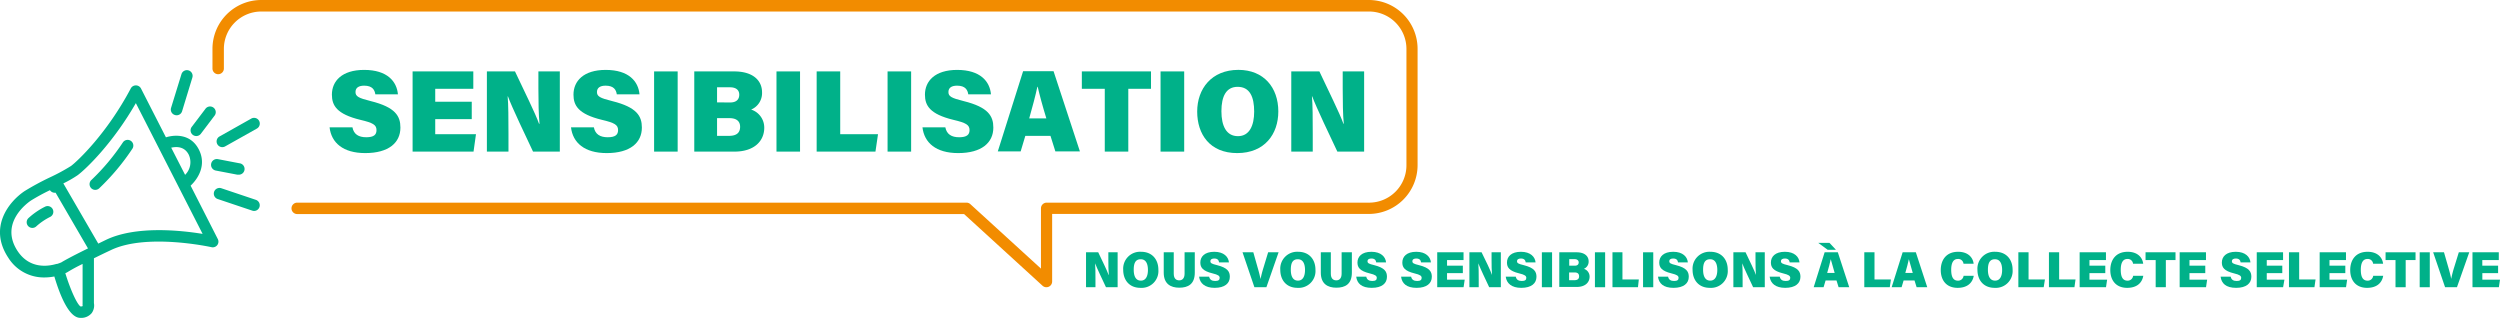 <svg xmlns="http://www.w3.org/2000/svg" viewBox="0 0 644.09 81.89"><defs><style>.cls-1{fill:#00b189;}.cls-2{fill:#f28c00;}</style></defs><g id="Calque_2" data-name="Calque 2"><g id="Calque_1-2" data-name="Calque 1"><path class="cls-1" d="M2.13,66.39a10.79,10.79,0,0,0,9.36,5.09A13.56,13.56,0,0,0,14,71.23c1.54,5.16,3.85,10.66,6.68,10.66a3.51,3.51,0,0,0,2.95-1.23,3.35,3.35,0,0,0,.57-2.56V66.54c1.24-.61,2.7-1.32,4.42-2.13,9.25-4.39,25.7-.76,25.86-.73a1.46,1.46,0,0,0,1.63-2.1l-7-13.75c2-1.87,4.12-5.37,2.13-9.29s-5.89-3.95-8.49-3.16L36.31,22.77A1.49,1.49,0,0,0,35,22a1.47,1.47,0,0,0-1.31.79C27.57,34.37,20,41.49,18.3,42.76a49.75,49.75,0,0,1-5.4,2.92,69.28,69.28,0,0,0-6.53,3.53C2.36,51.88-3.06,58.52,2.13,66.39ZM47.69,45.05l-3.58-7c1.4-.32,3.43-.33,4.52,1.81A4.58,4.58,0,0,1,47.69,45.05ZM27.38,61.76l-2.06,1-9-15.51a28.64,28.64,0,0,0,3.71-2.13C22.12,43.56,29,37,35,26.57l17.2,33.69C46.72,59.36,35.11,58.09,27.38,61.76ZM16.83,70.38l.32-.14.21-.12A43.79,43.79,0,0,1,21.28,68V78.24a1.5,1.5,0,0,0,0,.37.74.74,0,0,1,0,.26,1.36,1.36,0,0,1-.52.09C19.87,78.44,18.13,74.63,16.83,70.38ZM8,51.65A51.48,51.48,0,0,1,12.87,49a1.48,1.48,0,0,0,1.23.66h0l.23,0L22.67,64c-4.83,2.37-6.43,3.32-6.87,3.6a10.86,10.86,0,0,1-1.1.4h-.06l-.1,0c-2.28.67-6.93,1.29-10-3.31C-.24,57.45,7.14,52.22,8,51.65Z"/><path class="cls-1" d="M11.61,53.25a1.47,1.47,0,0,1,1.32,2.63A15.8,15.8,0,0,0,9.4,58.27a1.48,1.48,0,0,1-1.07.45,1.45,1.45,0,0,1-1-.4,1.47,1.47,0,0,1-.05-2.08A18.6,18.6,0,0,1,11.61,53.25Z"/><path class="cls-1" d="M24.57,48.92a1.47,1.47,0,0,1-1-2.57,56.14,56.14,0,0,0,8.11-9.69,1.47,1.47,0,0,1,2.47,1.59,58.71,58.71,0,0,1-8.63,10.3A1.51,1.51,0,0,1,24.57,48.92Z"/><path class="cls-1" d="M46.9,28.7a1.46,1.46,0,0,1-1.4,1,1.29,1.29,0,0,1-.43-.07,1.46,1.46,0,0,1-1-1.83l2.68-8.69a1.47,1.47,0,0,1,2.81.87Z"/><path class="cls-1" d="M51.74,34.47a1.47,1.47,0,0,1-1.17.58,1.47,1.47,0,0,1-1.17-2.36l3.49-4.6a1.47,1.47,0,1,1,2.34,1.77Z"/><path class="cls-1" d="M66.21,33.11,58,37.72a1.47,1.47,0,0,1-1.45-2.56l8.19-4.61a1.47,1.47,0,0,1,2,.56A1.48,1.48,0,0,1,66.21,33.11Z"/><path class="cls-1" d="M56.15,41l5.52,1.06A1.47,1.47,0,0,1,61.4,45a1.33,1.33,0,0,1-.28,0l-5.53-1.06A1.47,1.47,0,1,1,56.15,41Z"/><path class="cls-1" d="M55.16,49.42A1.47,1.47,0,0,1,57,48.49l8.93,3a1.47,1.47,0,0,1-.46,2.86,1.55,1.55,0,0,1-.47-.08l-8.93-3A1.47,1.47,0,0,1,55.16,49.42Z"/><path class="cls-2" d="M269.6,74a1.48,1.48,0,0,1-1-.38L248.38,55.15H76.57a1.47,1.47,0,0,1,0-2.94H249a1.47,1.47,0,0,1,1,.39l18.19,16.6V53.68a1.47,1.47,0,0,1,1.47-1.47h83.06a9.63,9.63,0,0,0,9.63-9.62v-30a9.64,9.64,0,0,0-9.63-9.62H67.3a9.63,9.63,0,0,0-9.62,9.62v5.06a1.47,1.47,0,0,1-2.94,0V12.56A12.58,12.58,0,0,1,67.3,0H352.66a12.58,12.58,0,0,1,12.56,12.56v30a12.58,12.58,0,0,1-12.56,12.56H271.07V72.52a1.47,1.47,0,0,1-.87,1.35A1.57,1.57,0,0,1,269.6,74Z"/><path class="cls-1" d="M279.8,74V65h3.14c.94,2,2.31,4.74,2.68,5.84h.05c-.1-.93-.12-2.51-.12-3.93V65h2.39V74h-3c-.76-1.62-2.38-5-2.8-6.16h0c.08.84.09,2.58.09,4.15v2Z"/><path class="cls-1" d="M298.44,69.51a4.33,4.33,0,0,1-4.59,4.65c-3,0-4.47-2.11-4.47-4.64A4.35,4.35,0,0,1,294,64.87C296.81,64.87,298.44,66.83,298.44,69.51Zm-6.35,0c0,1.65.54,2.79,1.84,2.79s1.82-1.21,1.82-2.74-.48-2.77-1.85-2.77S292.09,67.82,292.09,69.48Z"/><path class="cls-1" d="M302.4,65v5.5c0,1.29.63,1.73,1.42,1.73s1.37-.53,1.37-1.73V65h2.63v5.24c0,3-1.76,3.88-4,3.88s-4-1-4-3.87V65Z"/><path class="cls-1" d="M311.52,71.28c.15.78.7,1.11,1.55,1.11s1.16-.28,1.16-.8-.4-.81-1.81-1.15c-2.65-.64-3.17-1.6-3.17-2.81,0-1.5,1.1-2.76,3.59-2.76s3.65,1.32,3.78,2.73h-2.54c-.07-.48-.31-1-1.24-1-.6,0-1,.23-1,.71s.33.67,1.71,1c2.76.69,3.3,1.69,3.3,3,0,1.68-1.29,2.85-3.92,2.85-2.48,0-3.79-1.16-4-2.88Z"/><path class="cls-1" d="M323.18,74,320.12,65h2.78L324,68.89c.35,1.19.55,2,.76,3h0a30.06,30.06,0,0,1,.78-3L326.72,65h2.69L326.27,74Z"/><path class="cls-1" d="M338.91,69.51a4.33,4.33,0,0,1-4.59,4.65c-3,0-4.47-2.11-4.47-4.64a4.35,4.35,0,0,1,4.6-4.65C337.28,64.87,338.91,66.83,338.91,69.51Zm-6.35,0c0,1.65.54,2.79,1.84,2.79s1.82-1.21,1.82-2.74-.48-2.77-1.85-2.77S332.56,67.82,332.56,69.48Z"/><path class="cls-1" d="M342.87,65v5.5c0,1.29.63,1.73,1.42,1.73s1.36-.53,1.36-1.73V65h2.64v5.24c0,3-1.76,3.88-4,3.88s-4-1-4-3.87V65Z"/><path class="cls-1" d="M352,71.28c.15.78.7,1.11,1.55,1.11s1.16-.28,1.16-.8-.4-.81-1.82-1.15c-2.64-.64-3.16-1.6-3.16-2.81,0-1.5,1.1-2.76,3.59-2.76s3.65,1.32,3.78,2.73h-2.54c-.07-.48-.31-1-1.24-1-.6,0-1,.23-1,.71s.32.67,1.71,1c2.75.69,3.3,1.69,3.3,3,0,1.68-1.29,2.85-3.92,2.85s-3.79-1.16-4-2.88Z"/><path class="cls-1" d="M363.56,71.28c.15.78.7,1.11,1.55,1.11s1.16-.28,1.16-.8-.4-.81-1.82-1.15c-2.64-.64-3.16-1.6-3.16-2.81,0-1.5,1.1-2.76,3.59-2.76s3.65,1.32,3.78,2.73h-2.54c-.07-.48-.31-1-1.24-1-.61,0-1,.23-1,.71s.32.67,1.7,1c2.76.69,3.31,1.69,3.31,3,0,1.68-1.3,2.85-3.92,2.85s-3.79-1.16-4-2.88Z"/><path class="cls-1" d="M376.88,70.37h-4.07v1.68h4.55L377.07,74h-6.79V65h6.78V67h-4.25v1.44h4.07Z"/><path class="cls-1" d="M378.57,74V65h3.14c1,2,2.31,4.74,2.69,5.84h0c-.1-.93-.12-2.51-.12-3.93V65h2.39V74h-3c-.76-1.62-2.38-5-2.8-6.16h0c.09.84.1,2.58.1,4.15v2Z"/><path class="cls-1" d="M390.52,71.28c.15.78.7,1.11,1.55,1.11s1.16-.28,1.16-.8-.4-.81-1.81-1.15c-2.65-.64-3.17-1.6-3.17-2.81,0-1.5,1.1-2.76,3.59-2.76s3.65,1.32,3.78,2.73h-2.54c-.07-.48-.31-1-1.24-1-.6,0-1,.23-1,.71s.33.67,1.71,1c2.76.69,3.3,1.69,3.3,3,0,1.68-1.29,2.85-3.92,2.85-2.48,0-3.79-1.16-4-2.88Z"/><path class="cls-1" d="M399.87,65V74h-2.63V65Z"/><path class="cls-1" d="M401.73,65h4.45c2.16,0,3.11,1.07,3.11,2.33a2,2,0,0,1-1.22,1.93,2.1,2.1,0,0,1,1.47,2c0,1.47-1.1,2.67-3.33,2.67h-4.48V65Zm4,3.45c.72,0,1-.37,1-.85s-.4-.83-1-.83h-1.44v1.68Zm-1.47,3.74h1.35c.86,0,1.22-.37,1.22-1s-.34-1-1.18-1h-1.39v2Z"/><path class="cls-1" d="M413.54,65V74h-2.63V65Z"/><path class="cls-1" d="M415.39,65H418v7h4.22L422,74h-6.57V65Z"/><path class="cls-1" d="M425.94,65V74h-2.63V65Z"/><path class="cls-1" d="M429.76,71.28c.15.78.69,1.11,1.54,1.11s1.16-.28,1.16-.8-.4-.81-1.81-1.15c-2.64-.64-3.17-1.6-3.17-2.81,0-1.5,1.1-2.76,3.6-2.76s3.65,1.32,3.77,2.73h-2.53c-.07-.48-.32-1-1.25-1-.6,0-1,.23-1,.71s.33.67,1.71,1c2.76.69,3.31,1.69,3.31,3,0,1.68-1.3,2.85-3.93,2.85s-3.79-1.16-4-2.88Z"/><path class="cls-1" d="M445.13,69.51a4.33,4.33,0,0,1-4.59,4.65c-3,0-4.47-2.11-4.47-4.64a4.35,4.35,0,0,1,4.61-4.65C443.5,64.87,445.13,66.83,445.13,69.51Zm-6.35,0c0,1.65.55,2.79,1.84,2.79s1.82-1.21,1.82-2.74-.48-2.77-1.85-2.77S438.78,67.82,438.78,69.48Z"/><path class="cls-1" d="M446.58,74V65h3.14c.94,2,2.3,4.74,2.68,5.84h0c-.1-.93-.12-2.51-.12-3.93V65h2.39V74h-3c-.76-1.62-2.38-5-2.8-6.16h0c.08.84.09,2.58.09,4.15v2Z"/><path class="cls-1" d="M458.53,71.28c.15.78.69,1.11,1.54,1.11s1.16-.28,1.16-.8-.4-.81-1.81-1.15c-2.64-.64-3.17-1.6-3.17-2.81,0-1.5,1.1-2.76,3.6-2.76s3.64,1.32,3.77,2.73h-2.53c-.07-.48-.32-1-1.25-1-.6,0-1,.23-1,.71s.33.67,1.71,1c2.76.69,3.31,1.69,3.31,3,0,1.68-1.3,2.85-3.93,2.85-2.48,0-3.79-1.16-4-2.88Z"/><path class="cls-1" d="M470.34,72.25,469.82,74h-2.55L470.09,65h3.4L476.43,74h-2.74l-.54-1.74Zm1-9.67L473,64.35h-2.13l-2.41-1.77Zm1.33,7.73c-.42-1.41-.77-2.66-1-3.53h0c-.21,1-.55,2.24-.92,3.53Z"/><path class="cls-1" d="M480.31,65h2.63v7h4.22L486.88,74h-6.57V65Z"/><path class="cls-1" d="M490.44,72.25,489.92,74h-2.56L490.19,65h3.4L496.53,74h-2.74l-.54-1.74Zm2.35-1.94c-.42-1.41-.77-2.66-1-3.53h0c-.2,1-.55,2.24-.91,3.53Z"/><path class="cls-1" d="M508.51,71.05c-.32,1.87-1.7,3.11-4.15,3.11-2.94,0-4.35-2-4.35-4.58s1.4-4.71,4.47-4.71c2.63,0,3.83,1.53,4,3.08h-2.61a1.36,1.36,0,0,0-1.46-1.23c-1.27,0-1.71,1.21-1.71,2.77s.36,2.82,1.74,2.82a1.41,1.41,0,0,0,1.45-1.26Z"/><path class="cls-1" d="M518.52,69.51a4.34,4.34,0,0,1-4.6,4.65c-3,0-4.46-2.11-4.46-4.64a4.35,4.35,0,0,1,4.6-4.65C516.88,64.87,518.52,66.83,518.52,69.51Zm-6.36,0c0,1.65.55,2.79,1.85,2.79s1.81-1.21,1.81-2.74-.48-2.77-1.85-2.77S512.16,67.82,512.16,69.48Z"/><path class="cls-1" d="M520,65h2.63v7h4.22L526.53,74H520V65Z"/><path class="cls-1" d="M527.88,65h2.63v7h4.22L534.45,74h-6.57V65Z"/><path class="cls-1" d="M542.4,70.37h-4.08v1.68h4.55L542.58,74h-6.79V65h6.78V67h-4.25v1.44h4.08v2Z"/><path class="cls-1" d="M552.19,71.05c-.32,1.87-1.7,3.11-4.15,3.11-2.94,0-4.35-2-4.35-4.58s1.4-4.71,4.47-4.71c2.63,0,3.83,1.53,4,3.08h-2.61a1.36,1.36,0,0,0-1.46-1.23c-1.27,0-1.71,1.21-1.71,2.77s.36,2.82,1.74,2.82a1.41,1.41,0,0,0,1.45-1.26Z"/><path class="cls-1" d="M555.33,67h-2.56V65h7.72V67H558v7h-2.62V67Z"/><path class="cls-1" d="M568.16,70.37h-4.07v1.68h4.55L568.35,74h-6.79V65h6.78V67h-4.25v1.44h4.07v2Z"/><path class="cls-1" d="M574.71,71.28c.14.78.69,1.11,1.54,1.11s1.16-.28,1.16-.8-.4-.81-1.81-1.15c-2.65-.64-3.17-1.6-3.17-2.81,0-1.5,1.1-2.76,3.59-2.76s3.65,1.32,3.78,2.73h-2.54c-.06-.48-.31-1-1.24-1-.6,0-1,.23-1,.71s.33.67,1.71,1c2.76.69,3.3,1.69,3.3,3,0,1.68-1.29,2.85-3.92,2.85s-3.79-1.16-4-2.88Z"/><path class="cls-1" d="M588,70.37H584v1.68h4.55L588.21,74h-6.79V65h6.78V67H584v1.44H588v2Z"/><path class="cls-1" d="M589.72,65h2.63v7h4.22L596.28,74h-6.56V65Z"/><path class="cls-1" d="M604.24,70.37h-4.08v1.68h4.55L604.42,74h-6.79V65h6.78V67h-4.25v1.44h4.08v2Z"/><path class="cls-1" d="M614,71.05c-.32,1.87-1.7,3.11-4.15,3.11-2.94,0-4.35-2-4.35-4.58s1.4-4.71,4.47-4.71c2.63,0,3.83,1.53,4,3.08H611.4a1.36,1.36,0,0,0-1.46-1.23c-1.27,0-1.71,1.21-1.71,2.77s.36,2.82,1.74,2.82a1.41,1.41,0,0,0,1.45-1.26Z"/><path class="cls-1" d="M617.17,67h-2.56V65h7.72V67h-2.54v7h-2.62V67Z"/><path class="cls-1" d="M626,65V74H623.4V65Z"/><path class="cls-1" d="M629.94,74,626.87,65h2.79l1.11,3.85c.34,1.19.55,2,.75,3h0a27.24,27.24,0,0,1,.77-3L633.48,65h2.69L633,74Z"/><path class="cls-1" d="M643.61,70.37h-4.07v1.68h4.55L643.8,74H637V65h6.78V67h-4.25v1.44h4.07v2Z"/><path class="cls-1" d="M90.8,32.8c.34,1.8,1.6,2.56,3.56,2.56S97,34.72,97,33.52c0-1.36-.91-1.88-4.18-2.65-6.09-1.48-7.31-3.71-7.31-6.49,0-3.46,2.55-6.37,8.3-6.37,6,0,8.42,3,8.71,6.29H96.7c-.16-1.1-.73-2.23-2.87-2.23-1.39,0-2.24.52-2.24,1.64s.76,1.55,3.94,2.34c6.37,1.58,7.63,3.88,7.63,6.82,0,3.88-3,6.57-9.06,6.57-5.71,0-8.74-2.66-9.19-6.64Z"/><path class="cls-1" d="M121.54,30.7h-9.41v3.87h10.5L122,39.06H106.3V18.4h15.64v4.48h-9.81v3.33h9.41V30.7Z"/><path class="cls-1" d="M125.44,39.06V18.4h7.24c2.18,4.65,5.32,10.94,6.19,13.48H139c-.23-2.14-.29-5.79-.29-9.09V18.4h5.52V39.06h-6.9c-1.75-3.74-5.49-11.5-6.46-14.22h-.08c.19,1.94.21,5.94.21,9.58v4.64Z"/><path class="cls-1" d="M153,32.8c.35,1.8,1.61,2.56,3.57,2.56s2.67-.64,2.67-1.84c0-1.36-.91-1.88-4.18-2.65-6.09-1.48-7.31-3.71-7.31-6.49,0-3.46,2.55-6.37,8.3-6.37,6,0,8.42,3,8.71,6.29h-5.85c-.16-1.1-.73-2.23-2.88-2.23-1.38,0-2.23.52-2.23,1.64s.75,1.55,3.94,2.34c6.37,1.58,7.63,3.88,7.63,6.82,0,3.88-3,6.57-9.06,6.57-5.71,0-8.74-2.66-9.2-6.64Z"/><path class="cls-1" d="M174.59,18.4V39.06h-6.07V18.4Z"/><path class="cls-1" d="M178.87,18.4h10.28c5,0,7.18,2.47,7.18,5.37a4.6,4.6,0,0,1-2.81,4.46,4.87,4.87,0,0,1,3.38,4.67c0,3.39-2.53,6.16-7.68,6.16H178.87Zm9.25,8c1.67,0,2.34-.86,2.34-2,0-1.28-.93-1.91-2.38-1.91h-3.34v3.89ZM184.74,35h3.1c2,0,2.84-.87,2.84-2.34,0-1.3-.8-2.22-2.73-2.22h-3.21Z"/><path class="cls-1" d="M206.12,18.4V39.06h-6.07V18.4Z"/><path class="cls-1" d="M210.4,18.4h6.07V34.57h9.74l-.66,4.49H210.4V18.4Z"/><path class="cls-1" d="M234.74,18.4V39.06h-6.07V18.4Z"/><path class="cls-1" d="M243.55,32.8c.35,1.8,1.61,2.56,3.56,2.56s2.68-.64,2.68-1.84c0-1.36-.92-1.88-4.18-2.65-6.09-1.48-7.31-3.71-7.31-6.49,0-3.46,2.55-6.37,8.3-6.37,6,0,8.42,3,8.71,6.29h-5.85c-.16-1.1-.73-2.23-2.88-2.23-1.38,0-2.23.52-2.23,1.64s.75,1.55,3.94,2.34c6.37,1.58,7.63,3.88,7.63,6.82,0,3.88-3,6.57-9.06,6.57-5.71,0-8.74-2.66-9.2-6.64Z"/><path class="cls-1" d="M264.16,35l-1.2,4h-5.89l6.52-20.66h7.84l6.79,20.66H271.9l-1.26-4Zm5.42-4.49c-1-3.24-1.77-6.13-2.23-8.15h-.09c-.47,2.23-1.26,5.18-2.1,8.15Z"/><path class="cls-1" d="M284.63,22.88h-5.91V18.4h17.82v4.48h-5.85V39.06h-6.06V22.88Z"/><path class="cls-1" d="M305.09,18.4V39.06H299V18.4Z"/><path class="cls-1" d="M329.34,28.71c0,5.84-3.52,10.73-10.59,10.73s-10.31-4.86-10.31-10.7S312.12,18,319.06,18C325.57,18,329.34,22.53,329.34,28.71Zm-14.66-.06c0,3.79,1.26,6.43,4.26,6.43s4.18-2.8,4.18-6.32c0-3.77-1.1-6.39-4.26-6.39C315.92,22.37,314.68,24.8,314.68,28.65Z"/><path class="cls-1" d="M332.68,39.06V18.4h7.24c2.17,4.65,5.32,10.94,6.19,13.48h.1c-.23-2.14-.28-5.79-.28-9.09V18.4h5.52V39.06h-6.9c-1.76-3.74-5.49-11.5-6.47-14.22H338c.2,1.94.21,5.94.21,9.58v4.64Z"/></g></g></svg>